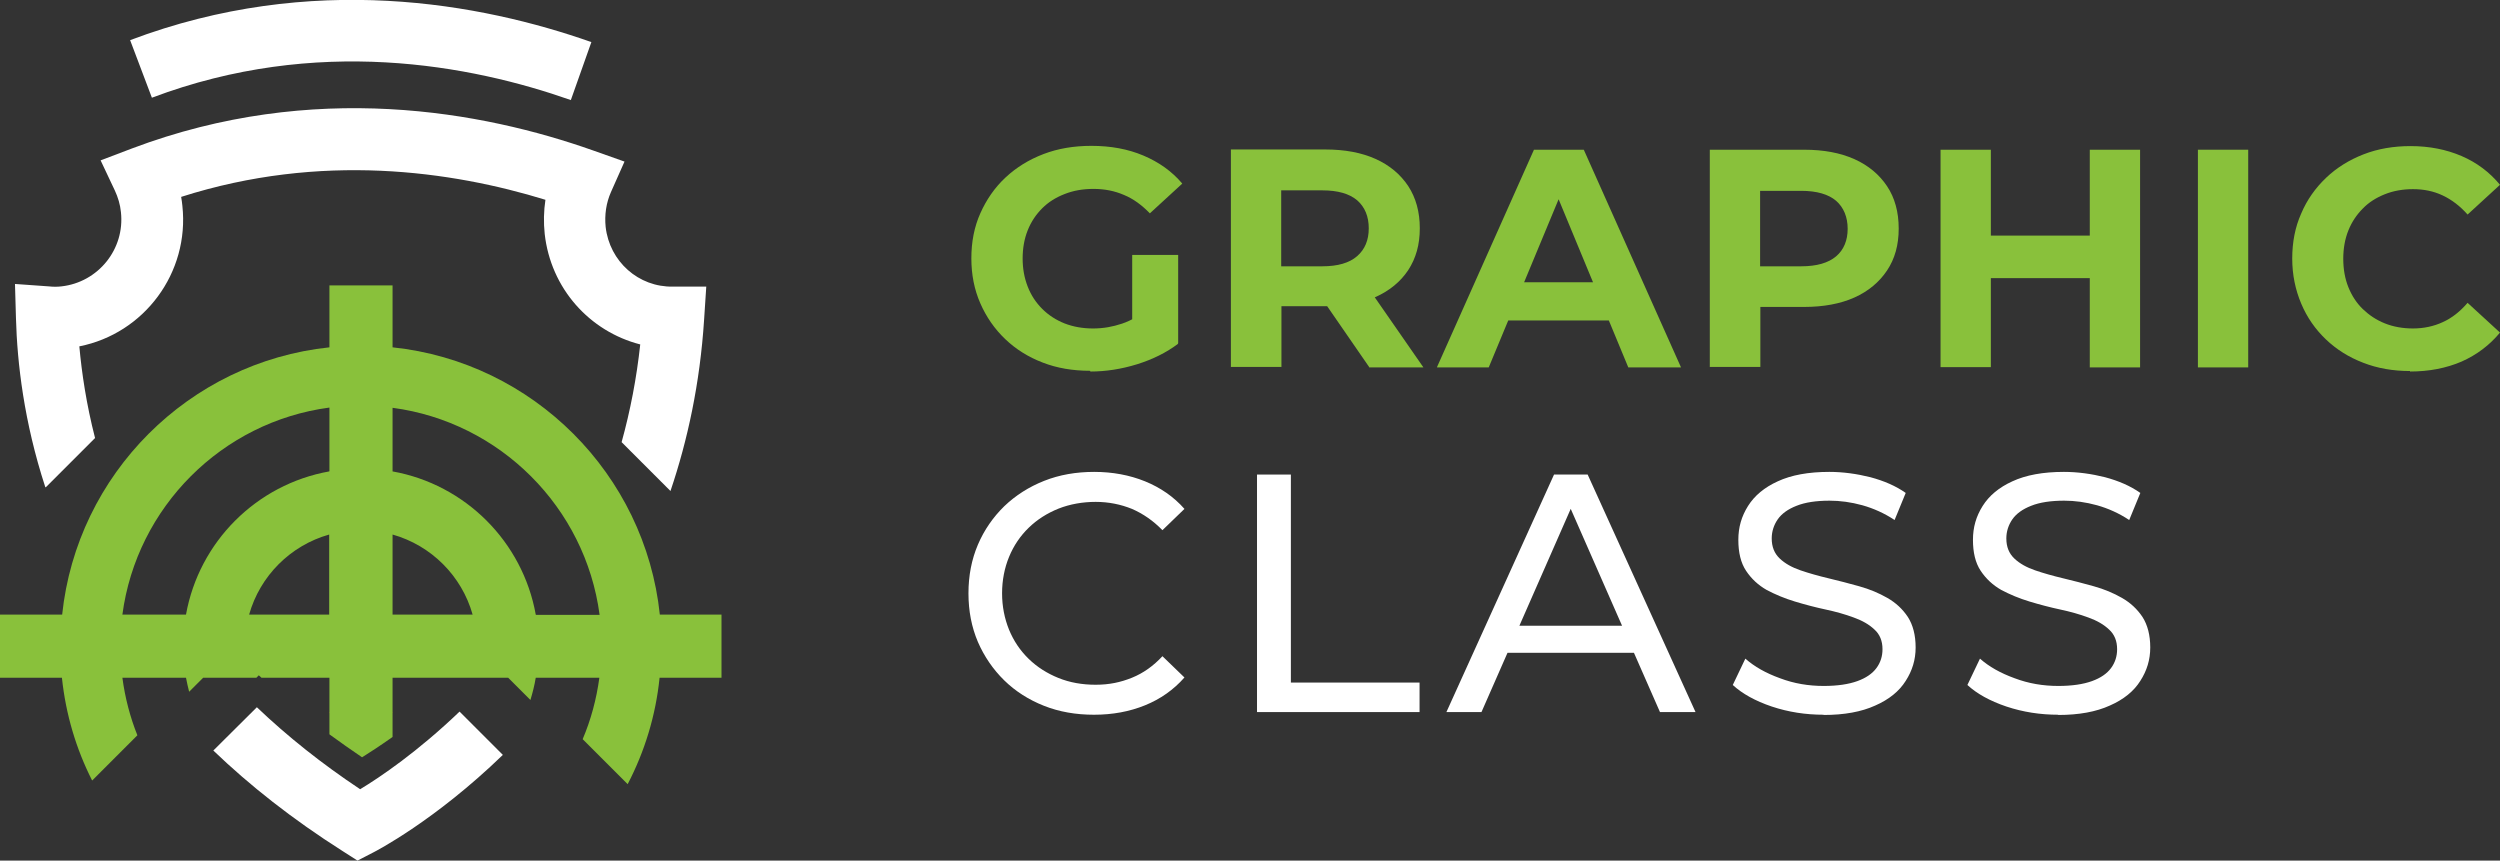 <?xml version="1.0" encoding="UTF-8"?> <svg xmlns="http://www.w3.org/2000/svg" viewBox="0 0 103.36 35.58"><rect x="0" y="0" width="103.36" height="35.58" fill="#333333" stroke="none"/><g fill="#89c13b"><path d="m45.07 15.33c-.71 0-1.37-.11-1.96-.34-.6-.23-1.11-.55-1.55-.97s-.78-.91-1.03-1.48-.37-1.19-.37-1.86c0-.68.12-1.3.37-1.86s.59-1.06 1.04-1.48.97-.74 1.57-.97 1.26-.34 1.98-.34c.8 0 1.51.13 2.15.4s1.18.65 1.61 1.16l-1.34 1.23c-.33-.34-.68-.6-1.07-.76-.39-.17-.81-.25-1.26-.25s-.83.07-1.19.21-.67.33-.93.59-.46.56-.6.91-.21.74-.21 1.17c0 .42.07.8.21 1.16s.34.66.6.92.57.46.92.6c.36.14.75.21 1.18.21s.81-.07 1.2-.2.77-.36 1.14-.67l1.18 1.5c-.49.37-1.06.65-1.7.85-.65.2-1.29.3-1.93.3zm1.74-1.41v-3.38s1.9 0 1.9 0v3.65s-1.9-.27-1.9-.27z"></path><path d="m50.89 15.18v-9s3.9 0 3.9 0c.81 0 1.5.13 2.08.39s1.03.64 1.35 1.12c.32.49.48 1.07.48 1.75s-.16 1.24-.48 1.73c-.32.48-.77.85-1.35 1.11s-1.28.39-2.08.38h-2.74l.93-.91v3.42s-2.08 0-2.08 0zm2.08-3.19-.92-.98h2.62c.64 0 1.12-.14 1.44-.42s.48-.66.48-1.15-.16-.88-.48-1.16c-.32-.27-.8-.41-1.44-.41h-2.62l.92-.99v5.1zm3.64 3.19-2.25-3.26h2.22s2.27 3.27 2.27 3.27h-2.25z"></path><path d="m59.41 15.18 4.01-8.99h2.06s4.02 9 4.02 9h-2.18s-3.29-7.94-3.29-7.94h.82l-3.3 7.94h-2.13zm2.01-1.93.55-1.58h4.63s.56 1.58.56 1.58z"></path><path d="m70.69 15.18v-8.99s3.9 0 3.9 0c.81 0 1.5.13 2.08.39s1.03.64 1.35 1.12.48 1.07.48 1.75-.16 1.25-.48 1.73-.77.86-1.35 1.12-1.28.39-2.08.39h-2.74s.93-.94.93-.94v3.42s-2.08 0-2.08 0zm2.08-3.18-.92-.99h2.62c.64 0 1.12-.14 1.44-.41s.48-.66.48-1.14-.16-.88-.48-1.16c-.32-.27-.8-.41-1.44-.41h-2.62s.92-.99.92-.99z"></path><path d="m82.31 15.18h-2.08v-8.99h2.08v9zm4.09-8.99h2.08v9h-2.08zm.15 5.31h-4.39s0-1.76 0-1.76h4.39s0 1.76 0 1.76z"></path><path d="m90.87 15.19v-9h2.08v9z"></path><path d="m99.64 15.34c-.69 0-1.34-.11-1.93-.34-.6-.23-1.11-.55-1.55-.97s-.78-.91-1.02-1.48-.37-1.19-.37-1.86c0-.68.12-1.3.37-1.86.24-.57.59-1.06 1.03-1.48s.96-.74 1.55-.97 1.24-.34 1.94-.34c.78 0 1.48.14 2.11.41s1.16.67 1.59 1.19l-1.34 1.23c-.31-.35-.65-.61-1.03-.79s-.79-.26-1.23-.26c-.42 0-.81.07-1.16.21s-.66.33-.91.59c-.26.26-.46.56-.6.91s-.21.74-.21 1.17.07.82.21 1.17.34.66.6.91.56.45.91.59.74.21 1.16.21c.45 0 .86-.09 1.23-.26.38-.17.72-.44 1.03-.8l1.34 1.23c-.43.52-.96.92-1.59 1.2-.63.27-1.34.41-2.13.41z"></path></g><path d="m45.23 29.55c-.75 0-1.44-.12-2.07-.37s-1.18-.6-1.64-1.05-.83-.99-1.09-1.59c-.26-.61-.39-1.28-.39-2.01s.13-1.4.39-2.01.63-1.14 1.09-1.59c.47-.45 1.02-.8 1.65-1.05s1.32-.37 2.07-.37 1.46.13 2.1.39 1.19.64 1.63 1.14l-.91.88c-.38-.39-.8-.68-1.26-.88-.47-.19-.97-.29-1.5-.29s-1.06.09-1.54.28c-.47.19-.88.45-1.23.79s-.62.74-.81 1.2-.29.97-.29 1.51.1 1.04.29 1.51c.19.46.46.86.81 1.2s.76.6 1.23.79.98.28 1.54.28 1.03-.1 1.5-.29.89-.49 1.26-.89l.91.88c-.45.51-.99.89-1.63 1.15s-1.34.39-2.11.39z" fill="#fff"></path><path d="m51.97 29.44v-9.82h1.4v8.6h5.32v1.22z" fill="#fff"></path><path d="m59.8 29.44 4.45-9.82h1.39l4.46 9.82h-1.47l-3.97-9.04h.56l-3.97 9.04zm1.89-2.45.38-1.12h5.53l.41 1.12h-6.31z" fill="#fff"></path><path d="m75.4 29.55c-.75 0-1.46-.11-2.15-.34-.68-.23-1.22-.53-1.61-.89l.52-1.09c.37.33.85.6 1.43.81.58.22 1.18.32 1.81.32.57 0 1.03-.07 1.39-.2s.62-.31.79-.54.25-.49.25-.78c0-.34-.11-.61-.33-.81-.22-.21-.5-.37-.86-.5-.35-.13-.74-.24-1.16-.33s-.84-.2-1.27-.33-.81-.29-1.17-.48c-.35-.2-.63-.46-.85-.79s-.32-.76-.32-1.28.13-.97.4-1.4.68-.77 1.23-1.02c.56-.26 1.27-.39 2.13-.39.57 0 1.14.08 1.7.22.56.15 1.05.36 1.46.65l-.46 1.12c-.42-.28-.87-.48-1.33-.61-.47-.13-.92-.19-1.36-.19-.55 0-1.01.07-1.36.21-.36.14-.62.33-.78.56s-.25.5-.25.79c0 .35.11.62.33.83s.51.37.86.49.74.23 1.16.33.84.21 1.27.33.81.28 1.16.48.63.46.85.79c.21.33.32.75.32 1.26s-.14.96-.41 1.38c-.27.43-.69.77-1.26 1.02-.57.26-1.28.39-2.14.39z" fill="#fff"></path><path d="m85.1 29.55c-.75 0-1.46-.11-2.15-.34-.68-.23-1.22-.53-1.61-.89l.52-1.09c.37.33.85.6 1.43.81.58.22 1.18.32 1.81.32.57 0 1.03-.07 1.39-.2s.62-.31.79-.54.25-.49.25-.78c0-.34-.11-.61-.33-.81-.22-.21-.5-.37-.86-.5-.35-.13-.74-.24-1.16-.33s-.84-.2-1.27-.33-.81-.29-1.17-.48c-.35-.2-.63-.46-.85-.79s-.32-.76-.32-1.28.13-.97.4-1.4.68-.77 1.23-1.02c.56-.26 1.27-.39 2.13-.39.57 0 1.14.08 1.7.22.56.15 1.05.36 1.46.65l-.46 1.12c-.42-.28-.87-.48-1.33-.61-.47-.13-.92-.19-1.36-.19-.55 0-1.01.07-1.36.21-.36.14-.62.33-.78.56s-.25.5-.25.79c0 .35.11.62.33.83s.51.37.86.49.74.23 1.16.33.84.21 1.27.33.81.28 1.16.48.63.46.85.79c.21.33.32.75.32 1.26s-.14.96-.41 1.38c-.27.43-.69.77-1.26 1.02-.57.26-1.28.39-2.14.39z" fill="#fff"></path><path d="m23.61 4.14c-4.15-1.46-10.52-2.67-17.33-.1l-.9-2.38c7.52-2.84 14.52-1.52 19.07.08l-.85 2.4z" fill="#fff"></path><path d="m15 30.55-1.39-1.09h2.62z" fill="#fd3900"></path><path d="m1.89 20.15 2.04-2.04c-.36-1.4-.55-2.69-.65-3.79 2.68-.53 4.56-3.04 4.26-5.81-.01-.12-.03-.24-.05-.37 5.79-1.85 11.19-1.07 15.06.12-.07.46-.08.94-.03 1.41.25 2.25 1.85 4.03 3.95 4.57-.15 1.39-.41 2.74-.77 4.04l2.02 2.02c.71-2.1 1.22-4.45 1.39-7.08l.09-1.37h-1.37c-1.43.03-2.63-1.04-2.79-2.47-.05-.49.02-.99.22-1.44l.56-1.26-1.3-.46c-4.55-1.61-11.55-2.92-19.07-.08l-1.29.49.59 1.25c.13.28.22.58.25.89.17 1.53-.94 2.9-2.46 3.07-.17.02-.34.02-.52 0l-1.4-.1.04 1.41c.05 1.85.33 4.28 1.21 6.98z" fill="#fff"></path><path d="m19 29.42c-1.72 1.65-3.28 2.71-4.11 3.21-1.58-1.05-3-2.18-4.27-3.39l-1.8 1.79c1.5 1.44 3.27 2.84 5.35 4.16l.61.39.64-.33c.12-.06 2.56-1.32 5.37-4.04l-1.8-1.8z" fill="#fff"></path><path d="m27.28 25.41c-.61-5.81-5.24-10.44-11.05-11.05v-2.56h-2.61v2.56c-5.81.61-10.44 5.24-11.05 11.05h-2.57v2.61s2.56 0 2.56 0c.16 1.52.59 2.95 1.25 4.25l1.87-1.87c-.3-.75-.51-1.55-.62-2.38h2.63c.04.2.08.39.13.58l.58-.58h2.2l.1-.1s.08.07.11.1h2.81v2.34c.44.32.89.64 1.35.95.32-.2.75-.48 1.26-.84v-2.45h4.78l.92.92c.09-.3.17-.61.22-.92h2.63c-.12.89-.35 1.74-.69 2.54l1.86 1.86c.7-1.34 1.16-2.83 1.32-4.4h2.56v-2.61s-2.56 0-2.56 0zm-13.67 0h-3.31c.45-1.6 1.71-2.86 3.31-3.31zm0-5.92c-3.01.54-5.38 2.91-5.92 5.92h-2.63c.59-4.44 4.11-7.97 8.56-8.56v2.63zm2.62 5.92v-3.31c1.6.45 2.86 1.71 3.31 3.31zm5.92 0c-.54-3.01-2.91-5.38-5.92-5.92v-2.63c4.44.59 7.97 4.11 8.56 8.56h-2.63z" fill="#89c13b"></path></svg> 